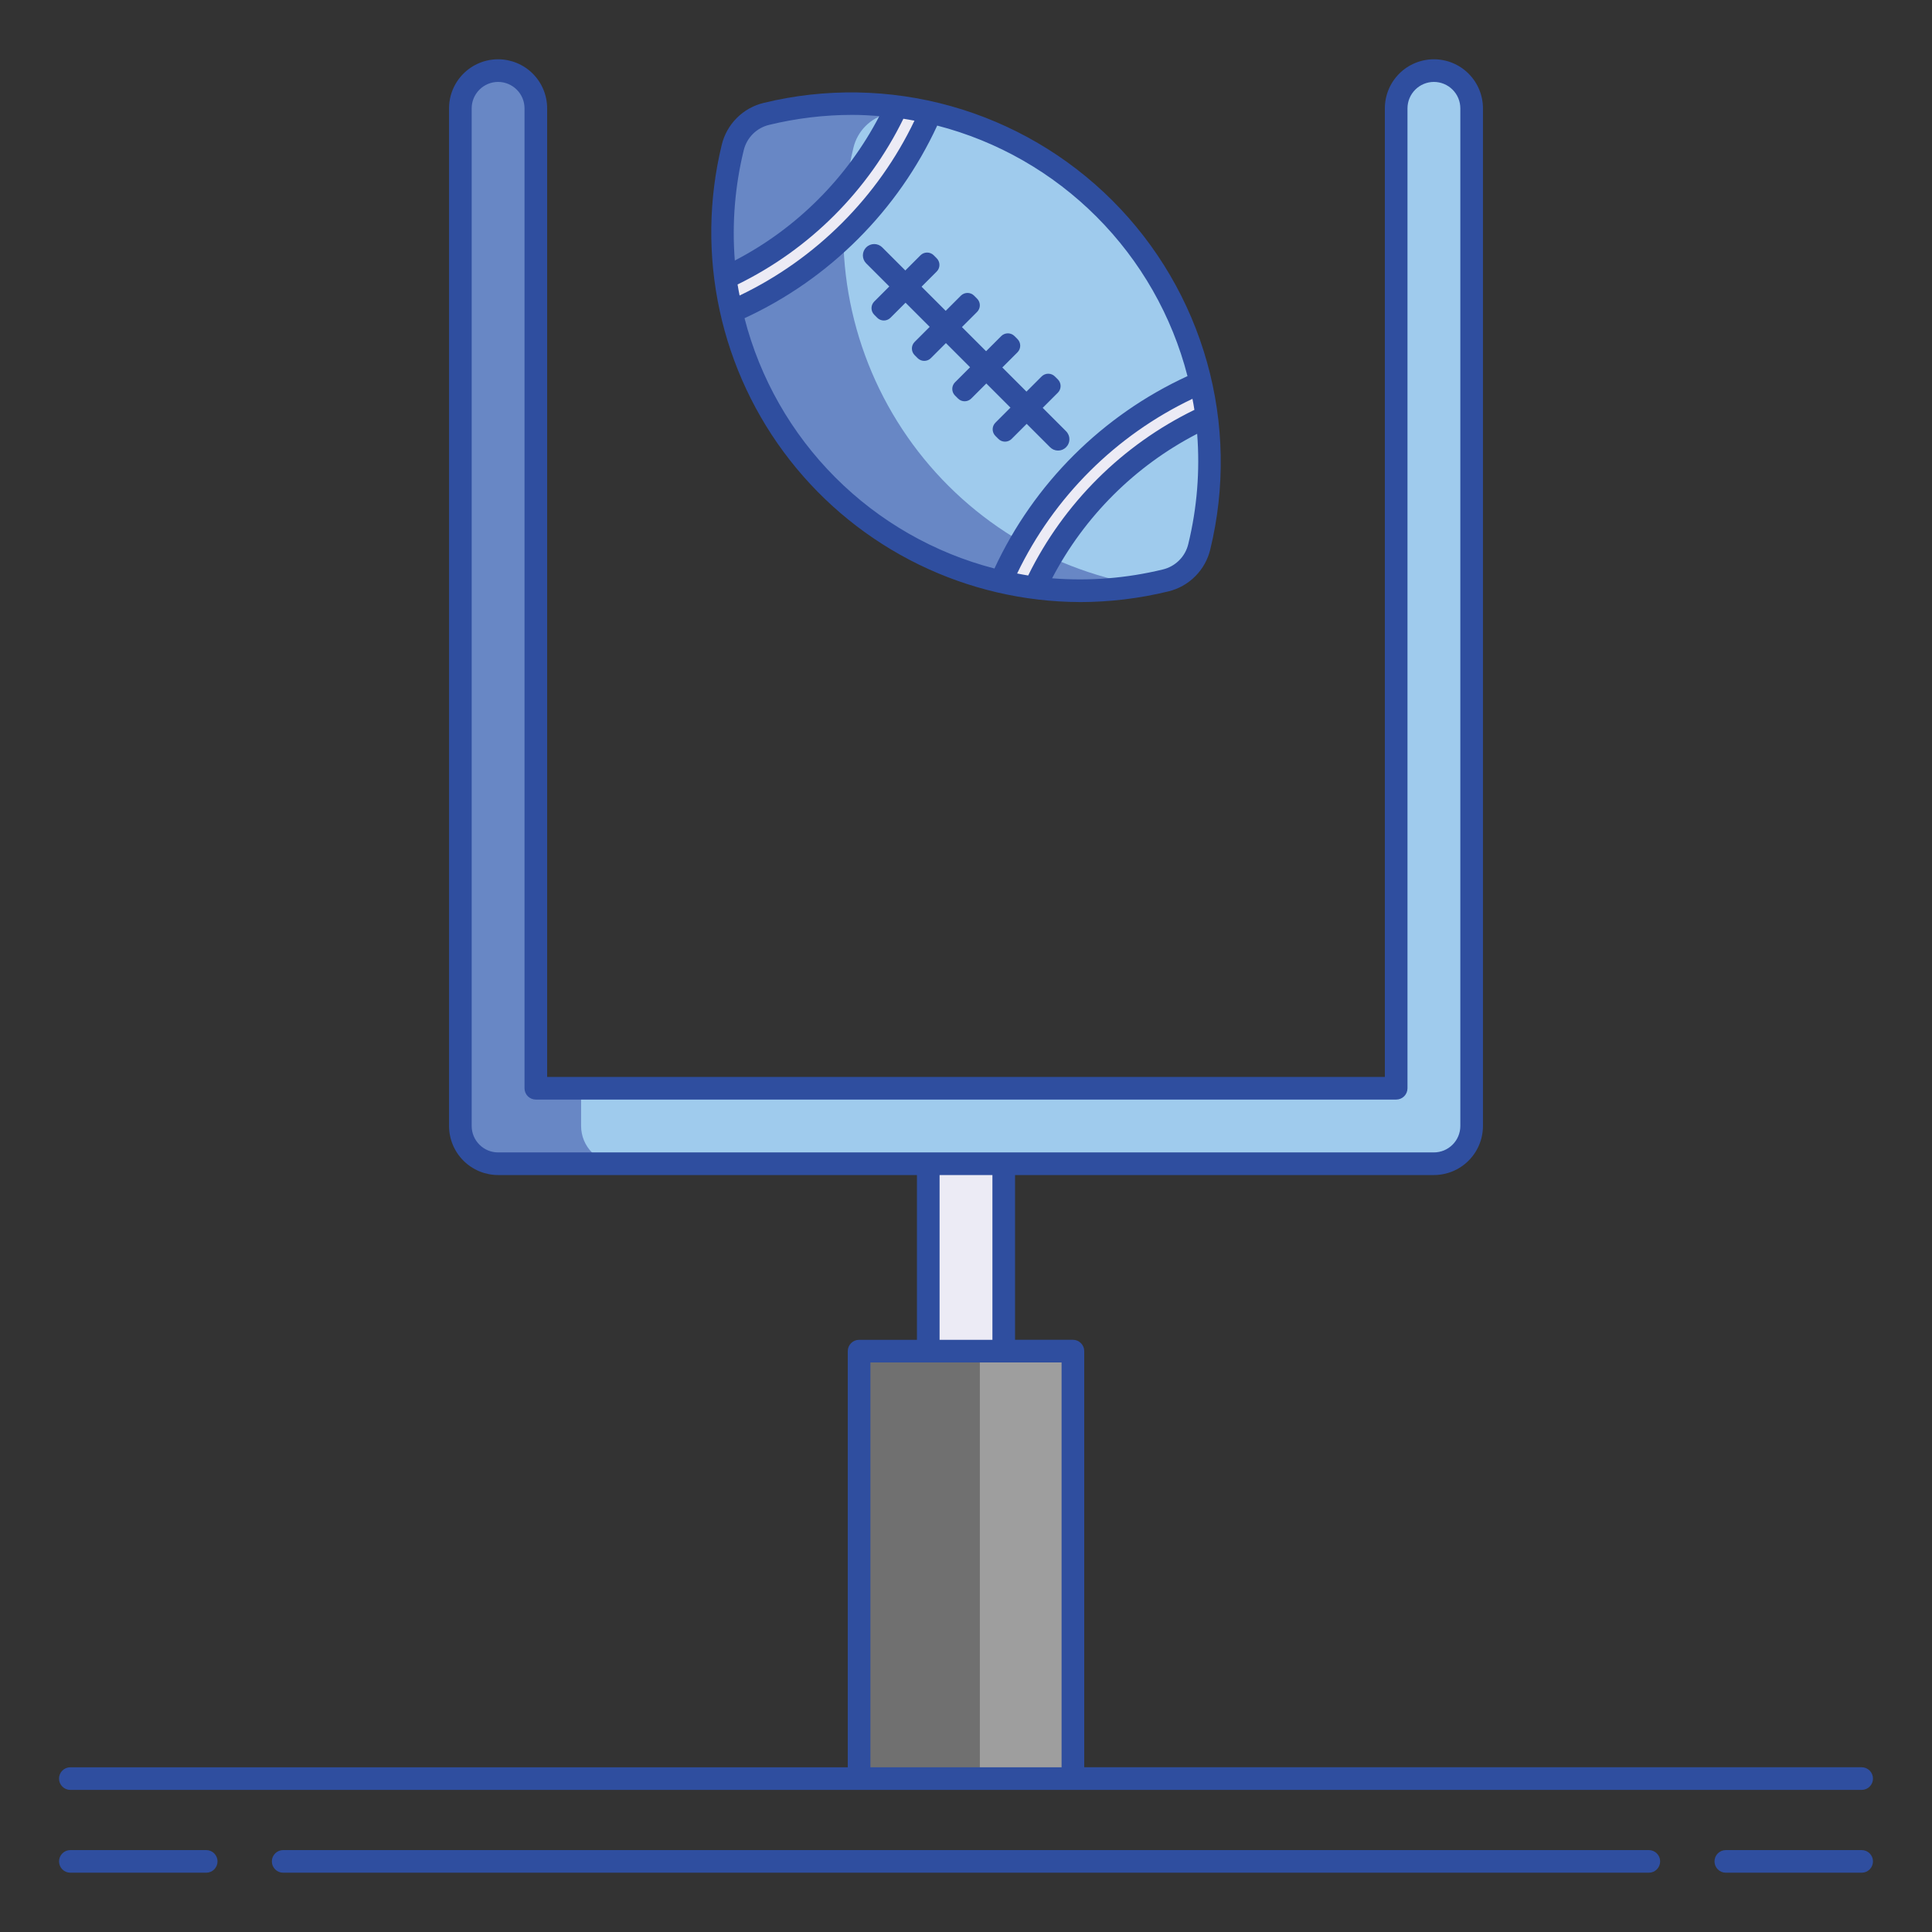 <svg width="80" height="80" viewBox="0 0 80 80" fill="none" xmlns="http://www.w3.org/2000/svg">
<rect x="0" y="0" width="80" height="80" fill="#333333" stroke="none"/>
<path d="M40 59.072C39.586 59.072 39.188 58.908 38.895 58.614C38.602 58.322 38.438 57.924 38.438 57.51V48.188C38.438 47.773 38.602 47.376 38.895 47.083C39.188 46.79 39.586 46.625 40 46.625C40.414 46.625 40.812 46.79 41.105 47.083C41.398 47.376 41.562 47.773 41.562 48.188V57.51C41.562 57.925 41.398 58.322 41.105 58.615C40.812 58.908 40.414 59.072 40 59.072Z" fill="#ECEBF5"/>
<path d="M59.375 48.188H20.625C20.211 48.188 19.813 48.023 19.52 47.73C19.227 47.437 19.062 47.039 19.062 46.625V4.486C19.062 4.072 19.227 3.674 19.52 3.381C19.813 3.088 20.211 2.924 20.625 2.924C21.039 2.924 21.437 3.088 21.73 3.381C22.023 3.674 22.188 4.072 22.188 4.486V45.062H57.812V4.486C57.812 4.072 57.977 3.674 58.27 3.381C58.563 3.088 58.961 2.924 59.375 2.924C59.789 2.924 60.187 3.088 60.48 3.381C60.773 3.674 60.938 4.072 60.938 4.486V46.625C60.938 47.039 60.773 47.437 60.48 47.73C60.187 48.023 59.789 48.188 59.375 48.188Z" fill="#9FCBED"/>
<path d="M24.062 46.625V45.062H22.188V4.486C22.188 4.072 22.023 3.674 21.73 3.381C21.437 3.088 21.039 2.924 20.625 2.924C20.211 2.924 19.813 3.088 19.52 3.381C19.227 3.674 19.062 4.072 19.062 4.486V46.625C19.062 47.039 19.227 47.437 19.52 47.73C19.813 48.023 20.211 48.188 20.625 48.188H25.625C25.211 48.188 24.813 48.023 24.52 47.73C24.227 47.437 24.062 47.039 24.062 46.625Z" fill="#6887C5"/>
<path d="M55.938 46.625V45.062H57.812V4.486C57.812 4.072 57.977 3.674 58.27 3.381C58.563 3.088 58.961 2.924 59.375 2.924C59.789 2.924 60.187 3.088 60.48 3.381C60.773 3.674 60.938 4.072 60.938 4.486V46.625C60.938 47.039 60.773 47.437 60.48 47.73C60.187 48.023 59.789 48.188 59.375 48.188H54.375C54.789 48.188 55.187 48.023 55.48 47.73C55.773 47.437 55.938 47.039 55.938 46.625Z" fill="#9FCBED"/>
<path d="M44.427 55.947H35.573V73.647H44.427V55.947Z" fill="#9E9E9E"/>
<path d="M40.573 55.947H35.573V73.647H40.573V55.947Z" fill="#707070"/>
<path d="M34.265 20.11C36.065 21.911 38.298 23.219 40.75 23.906C43.202 24.594 45.789 24.638 48.263 24.035C48.602 23.953 48.911 23.779 49.158 23.533C49.404 23.287 49.578 22.977 49.66 22.639C50.261 20.165 50.217 17.577 49.529 15.126C48.842 12.674 47.535 10.441 45.734 8.64C43.934 6.84 41.7 5.533 39.249 4.846C36.797 4.158 34.21 4.113 31.736 4.715C31.397 4.797 31.088 4.971 30.842 5.217C30.595 5.463 30.422 5.773 30.34 6.111C29.737 8.585 29.781 11.173 30.469 13.625C31.156 16.077 32.464 18.31 34.265 20.11Z" fill="#9FCBED"/>
<path d="M35.34 6.112C35.422 5.773 35.596 5.464 35.842 5.217C36.088 4.971 36.398 4.797 36.736 4.715C37.066 4.635 37.398 4.569 37.731 4.512C35.74 4.173 33.7 4.242 31.736 4.715C31.398 4.797 31.088 4.971 30.842 5.217C30.596 5.464 30.422 5.773 30.34 6.112C29.758 8.502 29.78 10.999 30.404 13.379C31.027 15.759 32.233 17.946 33.912 19.744C35.591 21.542 37.691 22.894 40.023 23.678C42.354 24.463 44.844 24.655 47.269 24.238C45.261 23.898 43.345 23.149 41.64 22.036C39.935 20.924 38.478 19.472 37.359 17.771C36.24 16.07 35.483 14.157 35.135 12.151C34.788 10.145 34.858 8.09 35.34 6.112Z" fill="#6887C5"/>
<path d="M38.539 4.659C38.074 4.553 37.604 4.47 37.131 4.409C36.413 5.962 35.426 7.375 34.215 8.584C33.006 9.795 31.592 10.782 30.039 11.5C30.099 11.973 30.183 12.441 30.289 12.906C32.12 12.111 33.785 10.976 35.196 9.563C36.609 8.153 37.743 6.489 38.539 4.659Z" fill="#ECEBF5"/>
<path d="M45.758 20.177C46.974 18.96 48.396 17.968 49.959 17.249C49.9 16.777 49.817 16.308 49.712 15.843C46.015 17.444 43.062 20.387 41.446 24.078C41.912 24.184 42.381 24.267 42.854 24.328C43.571 22.785 44.554 21.38 45.758 20.177Z" fill="#ECEBF5"/>
<path d="M8.538 76.608H2.913C2.789 76.608 2.67 76.657 2.582 76.745C2.494 76.833 2.445 76.952 2.445 77.076C2.445 77.201 2.494 77.32 2.582 77.408C2.67 77.496 2.789 77.545 2.913 77.545H8.538C8.663 77.545 8.782 77.496 8.87 77.408C8.958 77.32 9.007 77.201 9.007 77.076C9.007 76.952 8.958 76.833 8.87 76.745C8.782 76.657 8.663 76.608 8.538 76.608Z" fill="#2F4E9F"/>
<path d="M77.087 76.608H71.462C71.338 76.608 71.219 76.657 71.131 76.745C71.043 76.833 70.994 76.952 70.994 77.076C70.994 77.201 71.043 77.32 71.131 77.408C71.219 77.496 71.338 77.545 71.462 77.545H77.087C77.212 77.545 77.331 77.496 77.419 77.408C77.507 77.32 77.556 77.201 77.556 77.076C77.556 76.952 77.507 76.833 77.419 76.745C77.331 76.657 77.212 76.608 77.087 76.608Z" fill="#2F4E9F"/>
<path d="M68.275 76.608H11.725C11.601 76.608 11.482 76.657 11.394 76.745C11.306 76.833 11.257 76.952 11.257 77.076C11.257 77.201 11.306 77.32 11.394 77.408C11.482 77.496 11.601 77.545 11.725 77.545H68.275C68.399 77.545 68.518 77.496 68.606 77.408C68.694 77.32 68.743 77.201 68.743 77.076C68.743 76.952 68.694 76.833 68.606 76.745C68.518 76.657 68.399 76.608 68.275 76.608Z" fill="#2F4E9F"/>
<path d="M2.913 74.116H77.088C77.212 74.116 77.331 74.067 77.419 73.979C77.507 73.891 77.556 73.772 77.556 73.647C77.556 73.523 77.507 73.404 77.419 73.316C77.331 73.228 77.212 73.178 77.088 73.178H44.896V55.947C44.896 55.823 44.847 55.704 44.759 55.616C44.671 55.528 44.552 55.478 44.427 55.478H42.031V48.656H59.375C59.914 48.656 60.43 48.441 60.811 48.06C61.191 47.68 61.406 47.163 61.406 46.625V4.486C61.406 3.947 61.192 3.431 60.811 3.05C60.431 2.669 59.914 2.455 59.375 2.455C58.836 2.455 58.32 2.669 57.939 3.05C57.558 3.431 57.344 3.947 57.344 4.486V44.594H22.656V4.486C22.656 3.947 22.442 3.431 22.061 3.05C21.68 2.669 21.164 2.455 20.625 2.455C20.086 2.455 19.57 2.669 19.189 3.05C18.808 3.431 18.594 3.947 18.594 4.486V46.625C18.595 47.163 18.809 47.68 19.189 48.06C19.57 48.441 20.087 48.656 20.625 48.656H37.969V55.479H35.573C35.449 55.479 35.329 55.528 35.242 55.616C35.154 55.704 35.104 55.823 35.104 55.948V73.179H2.913C2.788 73.179 2.669 73.228 2.581 73.316C2.493 73.404 2.444 73.523 2.444 73.648C2.444 73.772 2.493 73.891 2.581 73.979C2.669 74.067 2.788 74.117 2.913 74.117V74.116ZM19.531 46.625V4.486C19.531 4.196 19.647 3.918 19.852 3.713C20.057 3.508 20.335 3.392 20.625 3.392C20.915 3.392 21.193 3.508 21.398 3.713C21.604 3.918 21.719 4.196 21.719 4.486V45.062C21.719 45.187 21.768 45.306 21.856 45.394C21.944 45.482 22.063 45.531 22.188 45.531H57.813C57.937 45.531 58.056 45.482 58.144 45.394C58.232 45.306 58.281 45.187 58.281 45.062V4.486C58.281 4.196 58.397 3.918 58.602 3.713C58.807 3.508 59.085 3.392 59.375 3.392C59.665 3.392 59.943 3.508 60.148 3.713C60.354 3.918 60.469 4.196 60.469 4.486V46.625C60.469 46.915 60.354 47.193 60.148 47.398C59.943 47.603 59.665 47.719 59.375 47.719H20.625C20.335 47.719 20.057 47.603 19.852 47.398C19.647 47.193 19.531 46.915 19.531 46.625ZM38.906 48.656H41.094V55.479H38.906V48.656ZM36.042 56.416H43.958V73.179H36.042V56.416Z" fill="#2F4E9F"/>
<path d="M44.712 24.931C45.946 24.93 47.175 24.782 48.374 24.49C48.797 24.389 49.183 24.173 49.49 23.865C49.798 23.558 50.014 23.172 50.115 22.749C50.736 20.197 50.69 17.528 49.98 14.999C49.271 12.47 47.923 10.166 46.066 8.309C44.208 6.451 41.904 5.103 39.375 4.394C36.846 3.685 34.177 3.639 31.625 4.26C31.203 4.361 30.817 4.577 30.509 4.885C30.202 5.192 29.986 5.578 29.885 6C29.339 8.249 29.309 10.592 29.799 12.854C30.288 15.115 31.284 17.236 32.71 19.058C34.137 20.88 35.958 22.355 38.037 23.372C40.116 24.389 42.398 24.921 44.712 24.93V24.931ZM49.458 16.971C46.466 18.429 44.044 20.842 42.575 23.83C42.422 23.806 42.27 23.776 42.117 23.747C43.641 20.579 46.202 18.026 49.377 16.514C49.405 16.666 49.436 16.818 49.458 16.971ZM49.204 22.528C49.143 22.784 49.013 23.017 48.827 23.202C48.641 23.388 48.408 23.518 48.153 23.58C46.653 23.945 45.104 24.069 43.565 23.946C44.905 21.381 47.002 19.291 49.572 17.962C49.692 19.494 49.568 21.035 49.204 22.528ZM49.171 15.574C45.646 17.197 42.813 20.021 41.178 23.541C38.684 22.895 36.409 21.593 34.589 19.77C32.769 17.948 31.471 15.671 30.829 13.176C32.576 12.369 34.167 11.259 35.527 9.897C36.889 8.537 38 6.947 38.808 5.2C41.305 5.846 43.583 7.149 45.405 8.974C47.228 10.798 48.529 13.078 49.172 15.575L49.171 15.574ZM30.541 11.779C32.025 11.053 33.379 10.086 34.547 8.917C35.714 7.751 36.681 6.399 37.407 4.917C37.561 4.94 37.713 4.969 37.866 4.997C37.113 6.57 36.097 8.003 34.864 9.236C33.631 10.469 32.198 11.484 30.625 12.237C30.596 12.084 30.564 11.932 30.541 11.779ZM30.796 6.222C30.857 5.967 30.988 5.734 31.173 5.548C31.358 5.363 31.592 5.232 31.847 5.171C32.972 4.897 34.126 4.758 35.284 4.757C35.662 4.757 36.038 4.777 36.412 4.806C35.75 6.078 34.897 7.241 33.883 8.254C32.867 9.271 31.702 10.126 30.427 10.788C30.307 9.256 30.431 7.715 30.796 6.222Z" fill="#2F4E9F"/>
<path d="M36.525 10.237C36.436 10.152 36.318 10.104 36.195 10.106C36.072 10.107 35.954 10.156 35.867 10.243C35.781 10.33 35.731 10.447 35.73 10.57C35.729 10.693 35.776 10.812 35.862 10.9L43.475 18.513C43.519 18.558 43.57 18.594 43.627 18.619C43.685 18.643 43.746 18.656 43.808 18.657C43.871 18.657 43.932 18.645 43.99 18.622C44.047 18.598 44.1 18.563 44.144 18.519C44.188 18.475 44.223 18.423 44.246 18.365C44.27 18.308 44.282 18.246 44.281 18.184C44.281 18.122 44.268 18.06 44.243 18.003C44.218 17.946 44.183 17.894 44.138 17.851L36.525 10.237Z" fill="#2F4E9F"/>
<path d="M38.787 10.695L38.664 10.571C38.512 10.42 38.266 10.42 38.115 10.571L36.201 12.485C36.049 12.637 36.049 12.883 36.201 13.034L36.324 13.158C36.475 13.309 36.721 13.309 36.873 13.158L38.787 11.243C38.938 11.092 38.938 10.846 38.787 10.695Z" fill="#2F4E9F"/>
<path d="M40.459 12.367L40.336 12.243C40.185 12.092 39.939 12.092 39.787 12.243L37.873 14.158C37.722 14.309 37.722 14.555 37.873 14.706L37.997 14.83C38.148 14.981 38.394 14.981 38.545 14.83L40.459 12.916C40.611 12.764 40.611 12.518 40.459 12.367Z" fill="#2F4E9F"/>
<path d="M42.132 14.04L42.008 13.916C41.857 13.765 41.611 13.765 41.459 13.916L39.545 15.83C39.394 15.982 39.394 16.227 39.545 16.379L39.669 16.502C39.82 16.654 40.066 16.654 40.218 16.502L42.132 14.588C42.283 14.437 42.283 14.191 42.132 14.04Z" fill="#2F4E9F"/>
<path d="M43.804 15.711L43.68 15.588C43.529 15.437 43.283 15.437 43.132 15.588L41.218 17.502C41.066 17.654 41.066 17.899 41.218 18.051L41.341 18.174C41.492 18.326 41.738 18.326 41.89 18.174L43.804 16.26C43.955 16.109 43.955 15.863 43.804 15.711Z" fill="#2F4E9F"/>
</svg>
